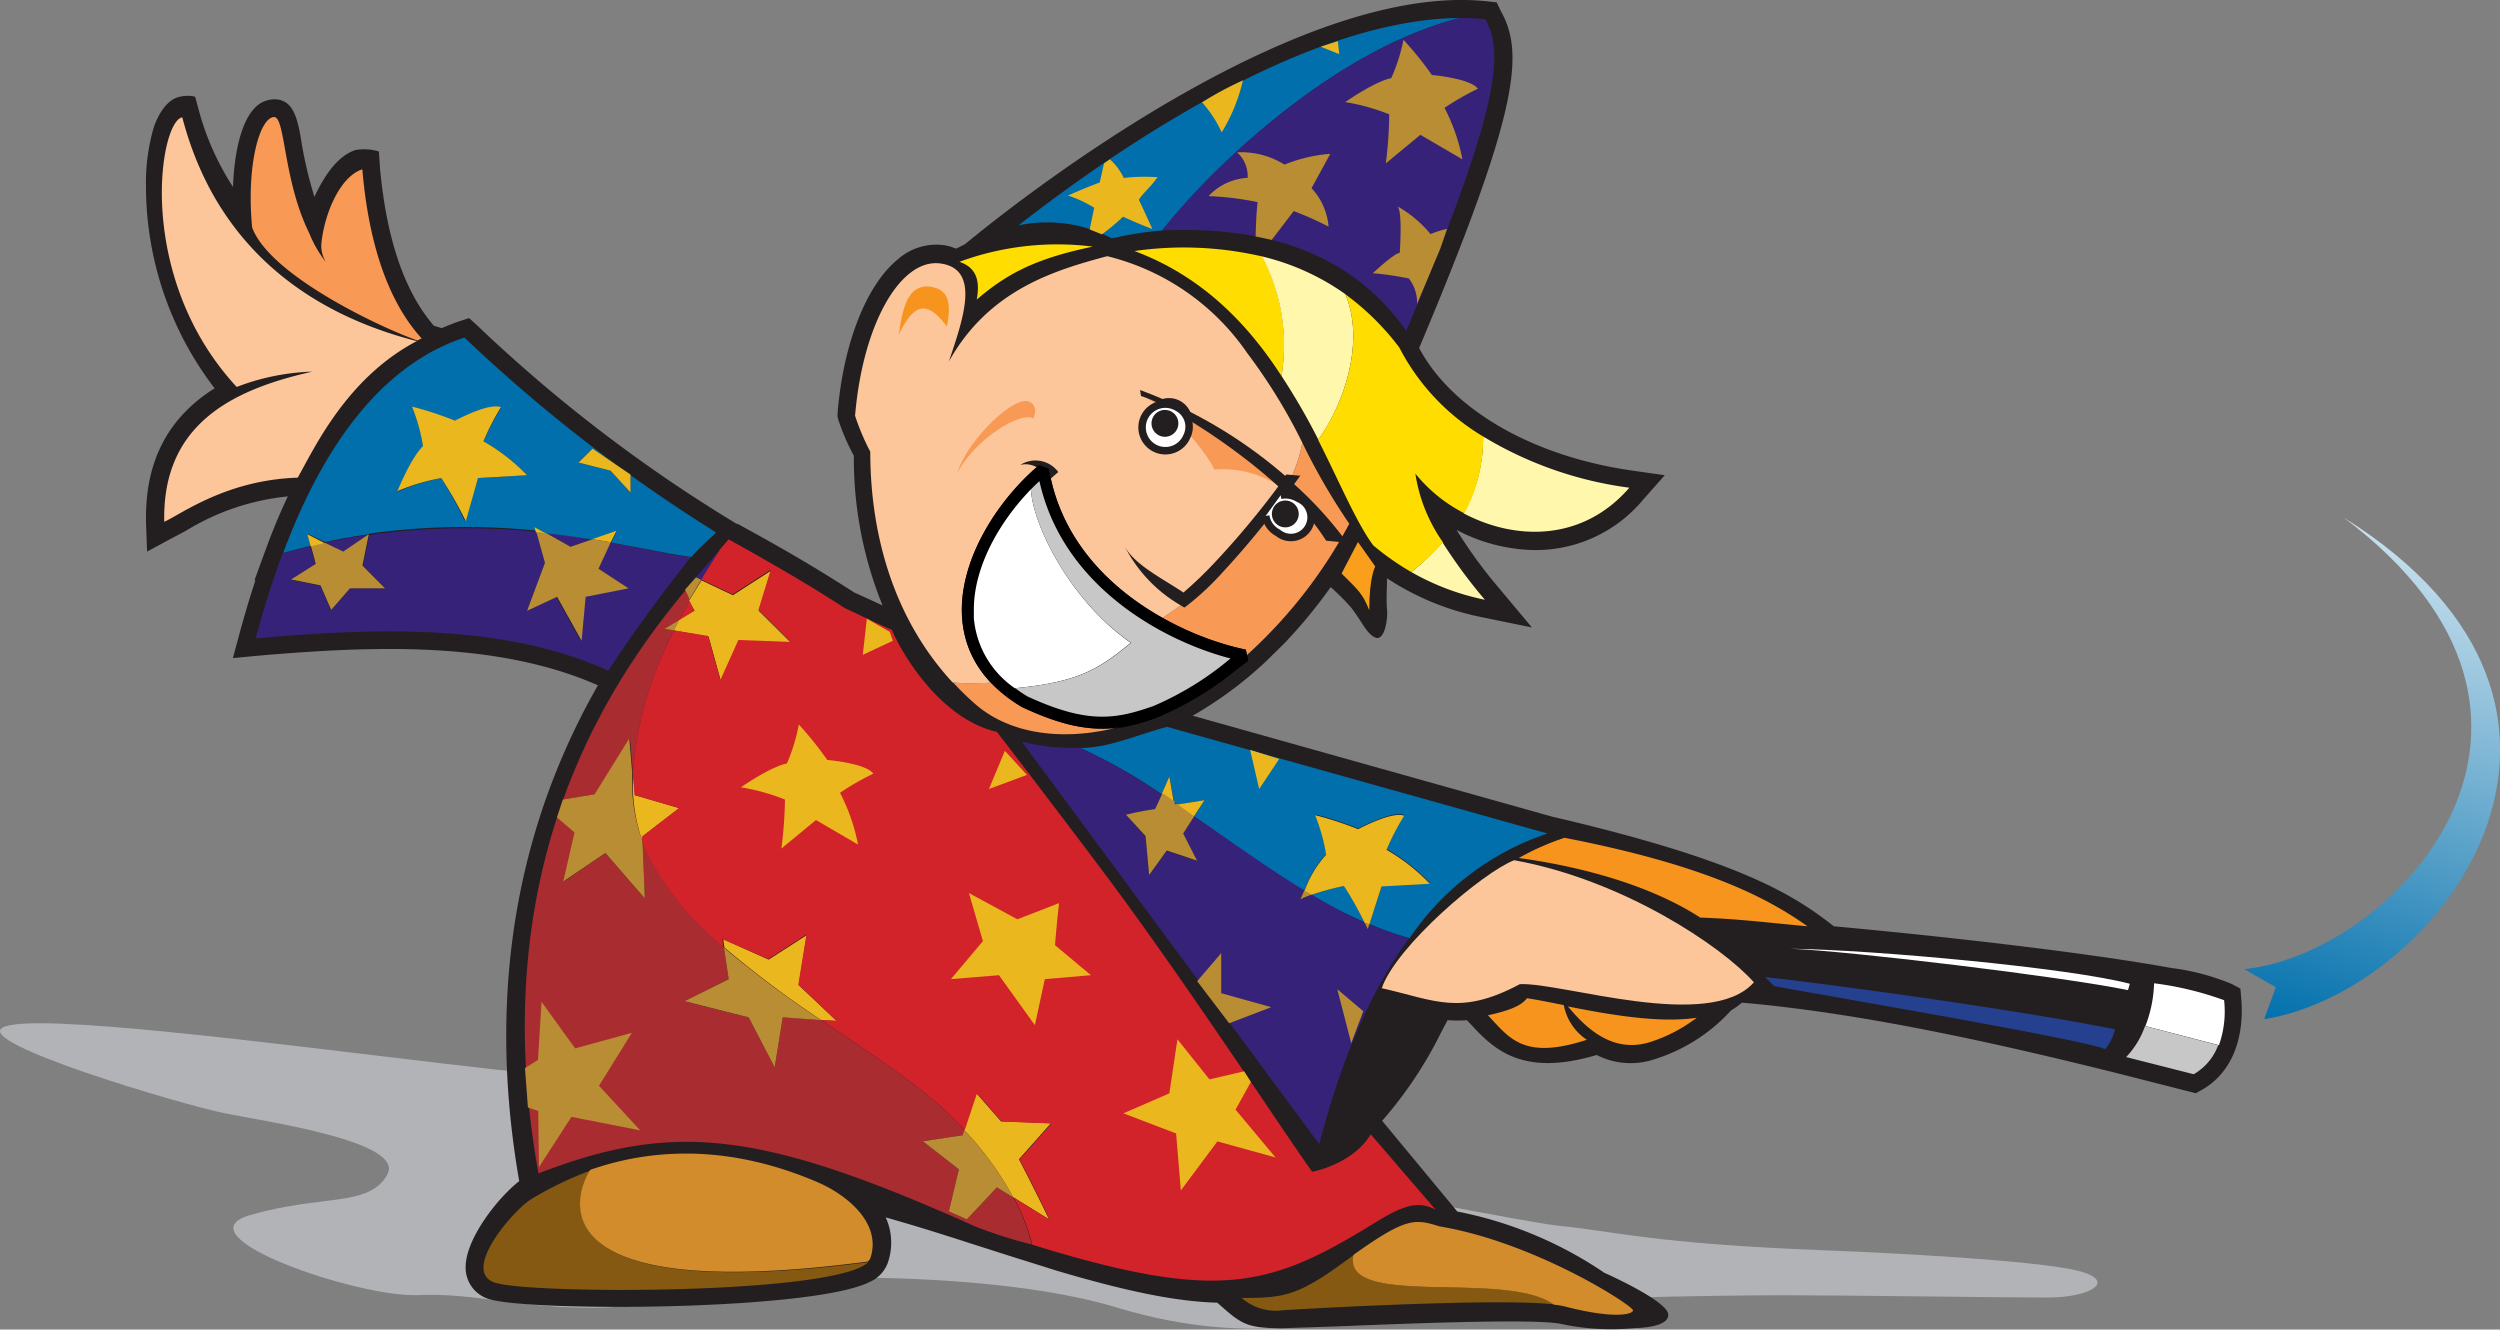 <svg xmlns="http://www.w3.org/2000/svg" xmlns:xlink="http://www.w3.org/1999/xlink" viewBox="0 0 203.96 108.47"><rect x="0" y="0" width="203.96" height="108.47" fill="#808080" stroke="none"/><defs><style>.cls-1{fill:#b1b3b6;}.cls-2,.cls-23{fill:#231f20;}.cls-3{fill:#a92c31;}.cls-4{fill:#37227a;}.cls-5{fill:#d2232a;}.cls-6{fill:#b88d33;}.cls-7{fill:#ebb71f;}.cls-8{fill:url(#linear-gradient);}.cls-9{fill:none;}.cls-10{fill:#f89956;}.cls-11{fill:#fcc59a;}.cls-12{fill:#f99f1c;}.cls-13,.cls-14{fill:#fff;}.cls-14,.cls-23{stroke:#231f20;stroke-miterlimit:1;stroke-width:0.61px;}.cls-15{fill:#f7941d;}.cls-16{fill:#fd0;}.cls-17{fill:#006fac;}.cls-18{fill:#855912;}.cls-19{fill:#d38c2b;}.cls-20{fill:#fff8ac;}.cls-21{fill:#25408f;}.cls-22{fill:#c7c7c7;}</style><linearGradient id="linear-gradient" x1="-567.53" y1="-532.51" x2="-597.7" y2="-429.72" gradientTransform="translate(481.14 295.29) scale(0.49)" gradientUnits="userSpaceOnUse"><stop offset="0" stop-color="#fff"/><stop offset="1" stop-color="#006fac"/></linearGradient></defs><g id="Layer_2" data-name="Layer 2"><g id="Layer_1-2" data-name="Layer 1"><path class="cls-1" d="M49.79,106.66c-7.1.24-10.76-1.22-15.66-1s-19.6-4.82-13.72-6.53,9.72-.62,11.19-3.31-9.87-4.31-13.29-5-20.52-5.74-18.07-7S22.17,85.12,36,86.75c12.87,1.51,20.85,2.24,26.73,2S122.9,99.6,127.15,100s7.62,1.46,21.58,2c5.49.21,17.27.82,20.74,1.66,3.3.8,1.22,2.2-2.45,2.2s-16.35-.19-21.5-.19-21.07.24-28.42,1-14.49,3.48-26,0c-7.34-2.23-17.88-2.45-22.29-2.45S49.79,106.66,49.79,106.66Z"/><path class="cls-2" d="M29,12.24c-1.52.5-2.58,2.19-3.35,3.82a33.85,33.85,0,0,1-1-4.15C24.31,9.78,24,8.1,22.37,8.1a2.23,2.23,0,0,0-1.66.79c-1,1.09-1.6,3.47-1.7,6.36a21.89,21.89,0,0,1-2.74-6.07l-.35-1.29a2.65,2.65,0,0,0-1.23,0c-.9.16-1.68,1.15-2.14,2.49a16.05,16.05,0,0,0-.64,4.88,27.11,27.11,0,0,0,5.6,16.42c-3.74,2.35-5.6,5.83-5.6,10.53,0,.13,0,.25,0,.38L12,45l2-1.08,1.14-.6a19.54,19.54,0,0,1,8.34-2.82c-.51,1.08-1,2.22-1.46,3.42h0l-.26.69-1,2.73.08,0c-.46,1.39-.89,2.84-1.3,4.35l-.54,2L21,53.5c9.08-.78,19.41-1.28,27.78,2.41-5.14,9-9.58,22.35-6.42,40.45-1.82,1.43-4.37,4.74-4.37,7a2.67,2.67,0,0,0,1.83,2.6c3,1.06,26.23,1,31.06-1.34a2.77,2.77,0,0,0,1.53-1.54,5,5,0,0,0-.15-3.76c2.08.59,4.33,1.28,6.79,2.08l3.85,1.23h0l.81.25h0l2.44.77v0c5.57,1.65,9.67,2.53,13.16,2.63l.31.27c1.73,1.54,2.26,1.81,5,1.81l4.56-.15c5.61-.23,16.06-.65,18.17-.2a19.49,19.49,0,0,0,6,.34s2.87,0,2.75-1.13-5.21-3.38-5.21-3.38a32.43,32.43,0,0,0-12-5l-6.13-7.4a33.23,33.23,0,0,0,4.81-7.21l.53-1a10.36,10.36,0,0,0,1.57,0l.28.29c1.85,2,4.15,4.39,10.31,2.55a6.11,6.11,0,0,0,4.68.36,14.13,14.13,0,0,0,6.29-4,6.12,6.12,0,0,0,.88-.63c10.29.89,21.91,3.58,30.95,5.84l6.08,1.55.52-.29c2.31-1.32,3.47-4,3.19-7.44l-.07-.81-.72-.38a19.12,19.12,0,0,0-4.92-1.3h0L176,78.77c-6.77-1.16-17.54-2.39-26.39-3.2-3.43-2.71-8-5.45-23-8.95L97.3,58.39A31.62,31.62,0,0,0,103.24,54l1.47-1.44a40.42,40.42,0,0,0,3.85-4.66,17.66,17.66,0,0,1,1.68,1.68h0c.86,1.1,1.29,2.2,2,2.45s1-1.5.92-2.31,0-1.77,0-2.54a21.77,21.77,0,0,0,7.67,3.16l4.15.85L122.31,48a38.84,38.84,0,0,1-3.48-4.77,14.07,14.07,0,0,0,6.09,1.64,11.39,11.39,0,0,0,9.13-4.1l1.77-2-2.67-.38c-8.16-1.17-14.73-5-17.37-10,8.08-19.19,8.6-24,6.69-27.44L122.1.19l-.75-.08A19.49,19.49,0,0,0,119.08,0h-.2C103.56.24,83,16.39,78.73,19.92l-.69.35-.09,0A3.82,3.82,0,0,0,77,20a4.73,4.73,0,0,0-3.67,1.09c-2.61,2.06-4.54,6.9-5,12.65l0,.27.07.26a18.28,18.28,0,0,0,1.26,2.91A31.92,31.92,0,0,0,72,49.39l-2.32-1.06c-3.59-2.3-5.93-3.64-9.5-5.59l-.08,0-.34-.21a122.07,122.07,0,0,1-20.85-16l-.64-.58-.82.27c-.48.16-.94.35-1.41.55l-.64-.19C33,23.8,31.53,19.5,31,13.69l-.09-1.33A4.11,4.11,0,0,0,29,12.24Z"/><path class="cls-3" d="M81.33,96.87l-2.45,2.61-1.47-.65.82-3.43-2.94-2.29,3.27-.49.13-.41q-.66-.72-1.44-1.47c-2.6-2.46-6.38-4.89-10.26-7.52L63.86,83l-.66,4.08L61.08,83l-5.23-1.31,3.6-1.8-.39-2.58a24.9,24.9,0,0,1-6.15-7.46,10.89,10.89,0,0,1-.49-1.18l.19,4.64-3.22-3.71L46,71.92l.92-4-1.43-1.23.48-1.46,2.59-.43,2.83-4.56.24,2.82A29.86,29.86,0,0,1,55,51.43l-.74-.13,1.16-.69c.29-.57.59-1.12.88-1.66l-.37-.8c-6.37,7.67-16.49,22.69-12,47.58,11-4.25,18.13-3.52,35.61,4.32a36.83,36.83,0,0,0,4.64,1.48,16.32,16.32,0,0,0-1.51-3.84Z"/><path class="cls-4" d="M58.77,44.81l-2,2.29.43.21C57.76,46.4,58.29,45.57,58.77,44.81Z"/><path class="cls-5" d="M56.26,49c-.29.54-.59,1.09-.88,1.66l1.29-.78Z"/><path class="cls-6" d="M55.85,81.68,61.08,83l2.12,4.08L63.86,83l3.13.23a82.54,82.54,0,0,1-7.93-5.92l.39,2.58Z"/><path class="cls-7" d="M68.27,83.31l-3.11-2.94.66-4.08-3.11,2L59,76.62l.1.68A82.54,82.54,0,0,0,67,83.22Z"/><path class="cls-6" d="M75.29,93.11l2.94,2.29-.82,3.43,1.47.65,2.45-2.61,1.34.82a26.08,26.08,0,0,0-4-5.48l-.13.41Z"/><path class="cls-7" d="M85.58,99.48c-1-2.12-2.45-4.9-2.45-4.9l2.61-2.94-4.08-.16-2-2.29-1,3a26.08,26.08,0,0,1,4,5.48Z"/><path class="cls-6" d="M48.51,64.8l-2.59.43-.48,1.46,1.43,1.23-.92,4,3.44-2.33,3.22,3.71-.19-4.64a14.43,14.43,0,0,1-.84-5.6l-.24-2.82Z"/><path class="cls-7" d="M52.42,68.66l0-.42,3-2.31-3.62-1.06-.15-1.81A14.43,14.43,0,0,0,52.42,68.66Z"/><path class="cls-6" d="M54.22,51.3l.74.13.42-.82Z"/><path class="cls-6" d="M57.21,47.31l-.43-.21-.89,1,.37.8Z"/><path class="cls-7" d="M56.67,49.83l-1.29.78-.42.82,2.85.52,1,3.6,1.47-3.27,4.25.16L61.9,49.83l1-3.27-3.11,2-2.56-1.21-1,1.64Z"/><path class="cls-8" d="M183.09,79.07c12.41-1.31,30.06-20.39,8.11-36.85,25.09,15.68,7.89,38.64-6.48,40.93l.95-2.61Z"/><path class="cls-9" d="M94.38,36a1.65,1.65,0,1,0-.78-2.36A1.77,1.77,0,0,0,94.38,36Z"/><path class="cls-10" d="M83.37,57.68a11.49,11.49,0,0,1-2.53-2,18.63,18.63,0,0,1-3.08,0,22.54,22.54,0,0,0,1.78,1.74c2.68,2.35,6.79,3.07,11.33,2C88.74,59.6,86.54,59.17,83.37,57.68Z"/><path class="cls-10" d="M110.08,42.73a51.82,51.82,0,0,1-3.83-6.61c-.81,4.63-5.39,10.26-11.39,14.3A23.56,23.56,0,0,0,101.64,53l.1.43A39.39,39.39,0,0,0,110.08,42.73Z"/><path class="cls-11" d="M80.84,55.69a8.37,8.37,0,0,1-2.34-5.18c-.37-4.61,2.75-9.5,6.08-12.39a1.82,1.82,0,0,0-1.34-.19,2.31,2.31,0,0,1,3.1.58l-.61.53c1.21,5.5,5.17,9.17,9.13,11.38,6-4,10.58-9.67,11.39-14.3a45.65,45.65,0,0,0-4.5-7.32,19.48,19.48,0,0,0-11.42-7.9c-4.24,1.14-9.65,2.72-12.92,8.6,1.15-3.43,2.62-7.52-.65-8s-6.37,4.9-7,12.42A19,19,0,0,0,71,36.85c0,6.19,1.61,13.3,6.72,18.83A18.63,18.63,0,0,0,80.84,55.69Zm12.76-22A1.9,1.9,0,1,1,94.38,36,1.77,1.77,0,0,1,93.6,33.68Z"/><path d="M94.39,58.54a26.23,26.23,0,0,0,6.6-4l.85-.64-.1-.45a26,26,0,0,1-10.87,6A15.89,15.89,0,0,0,94.39,58.54Z"/><path d="M94.38,36a1.65,1.65,0,1,0-.78-2.36A1.77,1.77,0,0,0,94.38,36Z"/><path class="cls-12" d="M109.45,46.79c1.3,1.3,1.71,1.59,2.26,3,0-2.78.49-3.57.49-3.57l-1.41-2Z"/><path class="cls-10" d="M93.13,32.31c2.75,1.07,5.92,5.56,5.92,6a8.42,8.42,0,0,1,5.28,1.32C102.6,38,97.86,33.21,93.13,32.31Z"/><path class="cls-2" d="M105.58,39.5c.07-.1.45-.61.5-.69l-1.15-.1a.76.76,0,0,1-.08.11,38.3,38.3,0,0,0-11.84-7l.08.49c1.94.57,7.17,3.71,11.2,7.37A70,70,0,0,1,99,46a31.58,31.58,0,0,1-2.45,2.34C94.69,47.1,92.4,46,91.67,44.4h0a11.71,11.71,0,0,0,4.68,5l.27.17.26-.19a22.4,22.4,0,0,0,2.85-2.67A70.84,70.84,0,0,0,105,40.31a19.2,19.2,0,0,1,3.19,3.8l1.72.17A30.63,30.63,0,0,0,105.58,39.5Z"/><path class="cls-13" d="M84.8,39.25c-2.81,2.6-5.35,6.61-5.35,10.48,0,.23,0,.46,0,.7a8.11,8.11,0,0,0,4.35,6.39c5,2.31,7.27,1.82,10.25.79a25.06,25.06,0,0,0,6.31-3.89h0C95.26,52.4,86.75,48.06,84.8,39.25Z"/><path d="M101.64,53C96.77,52,87.16,47.75,85.57,38.23l-.8-.29c-3.4,2.87-6.65,7.87-6.27,12.57.25,3,1.88,5.39,4.87,7.17,4.88,2.28,7.44,2.09,11,.86a26.23,26.23,0,0,0,6.6-4l.85-.64Z"/><path class="cls-14" d="M96.83,35.6a1.9,1.9,0,1,1-.78-2.36A1.77,1.77,0,0,1,96.83,35.6Z"/><path class="cls-14" d="M104.48,40.41a2,2,0,0,1,1.45.26,1.65,1.65,0,1,1-1.67,2.8,1.91,1.91,0,0,1-1-1.38"/><path class="cls-10" d="M34.05,27.78c-3.47-1.25-12.12-5.45-13.48-9.23-.49-5.22.66-9,1.8-9,.91,0,.74,5.18,2.85,9.45a9.73,9.73,0,0,0,1.89,3,2.6,2.6,0,0,1-.9-2c.17-2.22,1.39-5.54,3.35-6.19.31,3.63,1.24,9.85,4.84,13.8Z"/><path class="cls-2" d="M107.85,93.38c5.23-2.45,7.89-9,9.36-11.41-1.21-.26-4.5-1.18-4.5-1.18A56.7,56.7,0,0,0,107.85,93.38Z"/><path class="cls-2" d="M175.74,80.22c-10.75-1.85-32.64-4-39.22-4.09a15.64,15.64,0,0,1,5.12,4.16c10.26.82,22,3.47,31.85,5.95C174.92,84.89,175.73,82,175.74,80.22Z"/><path class="cls-5" d="M111.83,92.54c-1.47,2.45-4.77,3.06-4.77,3.06-2-2.73-10.33-15.52-17.07-24.5-4.82-6.42-8.66-11.39-8.66-11.39-4.41-1-7.58-6-8.57-8.33-.67-.27-1.47-.66-3.82-1.76C65.33,47.3,63,46,59.45,44c-.2.24-.43.5-.68.78-.48.76-1,1.59-1.56,2.5l2.56,1.21,3.11-2-1,3.27,2.61,2.61-4.25-.16-1.47,3.27-1-3.6L55,51.43a29.86,29.86,0,0,0-3.38,11.63l.15,1.81,3.62,1.06-3,2.31,0,.42a10.89,10.89,0,0,0,.49,1.18,24.9,24.9,0,0,0,6.15,7.46l-.1-.68,3.75,1.63,3.11-2-.66,4.08,3.11,2.94L67,83.22c3.88,2.63,7.66,5.06,10.26,7.52q.78.75,1.44,1.47l1-3,2,2.29,4.08.16-2.61,2.94s1.47,2.78,2.45,4.9l-2.91-1.79a16.32,16.32,0,0,1,1.51,3.84c15.23,4.71,19.4,3.46,27.9-1.76,2.61-1.64,3.72-1.76,5-1.1Z"/><path class="cls-13" d="M81.5,59h0Z"/><path class="cls-13" d="M83,59.6h0Z"/><path class="cls-13" d="M83,59.6Z"/><path class="cls-11" d="M123.53,70.18c-2.57,1-9.61,7-10.8,10.44,4.41,1,6.37,2.28,11.27-.33,3.43-.16,15.5,3.93,19.09-.15C140.48,77.2,132.39,71.78,123.53,70.18Z"/><path class="cls-15" d="M127.64,68.35A20.94,20.94,0,0,0,123.91,70c5,.68,10.69,2.19,14.8,4.86,3.18.11,5.34.4,8.75.71C144.29,73.32,139.27,70.61,127.64,68.35Z"/><path class="cls-16" d="M78.27,21.36a23.13,23.13,0,0,1,10.88-1.24c-4.43.93-6.87,2.08-9.46,4.32C79.89,23.24,79.89,21.9,78.27,21.36Z"/><path class="cls-11" d="M34,27.83c-5.47-1.41-15.75-5.3-19.13-18.26-1.88.33-3.89,13,4.44,22a18.67,18.67,0,0,1,6.17-1.25c-6.72,1.5-12.25,4.41-12.08,12.25,1.35-.6,5.07-3.42,10.89-3.6C25.68,36.5,28.3,30.83,34,27.83Z"/><path class="cls-17" d="M90.72,19.45a27.69,27.69,0,0,1,4.1-.65C99.13,13.36,109.06,4,119.09,1.47c-12.15.07-27.24,10.08-36,16.92A11.32,11.32,0,0,1,90.72,19.45Z"/><path class="cls-4" d="M121.18,1.57a17.85,17.85,0,0,0-2.09-.1c-10,2.53-20,11.89-24.27,17.33,6.67-.27,14.72.81,19.91,8.19C122.19,9.17,122.78,4.43,121.18,1.57Z"/><path class="cls-18" d="M48.2,95.49a28.23,28.23,0,0,0-4.76,2.28c-1.41.78-5.88,5.88-3.1,6.86s27.82,1,30.5-1.66C44.31,106.44,46.67,97.92,48.2,95.49Z"/><path class="cls-19" d="M71,102.67c1-2.94-2.06-5.27-4.32-6.23-8-3.43-14.4-2.44-18.52-1-1.53,2.43-3.89,11,22.64,7.48A.87.87,0,0,0,71,102.67Z"/><path class="cls-18" d="M110.47,102.37l-.62.45c-4,2.94-5.12,3.07-8.55,3.07a4.21,4.21,0,0,0,3.39,1c2.26-.14,17.47-1,22.13-.47C122.91,103.57,109.5,106.82,110.47,102.37Z"/><path class="cls-19" d="M117.43,100.05c-2-.62-2.69-.75-7,2.32-1,4.45,12.44,1.2,16.35,4.07a6.69,6.69,0,0,1,.9.15c3.84,1,5.5.68,5.55.32S125.27,101.36,117.43,100.05Z"/><path class="cls-9" d="M115.47,38.64a13.17,13.17,0,0,0,2.25,5.6,14,14,0,0,0,1.7-2.36A12.44,12.44,0,0,1,115.47,38.64Z"/><path class="cls-16" d="M103,20.93a28.31,28.31,0,0,0-10.45-.45c5.55,2.06,9.29,6,12,10.2A15.53,15.53,0,0,0,103,20.93Z"/><path class="cls-20" d="M109.76,24a19.57,19.57,0,0,0-6.8-3.08,15.53,15.53,0,0,1,1.59,9.75,53.28,53.28,0,0,1,3,5.19C109.49,33.27,111.45,28,109.76,24Z"/><path class="cls-20" d="M115.14,46.67a20.28,20.28,0,0,0,6,2.26,42.11,42.11,0,0,1-3.46-4.69A19.76,19.76,0,0,1,115.14,46.67Z"/><path class="cls-20" d="M121,35.61a12.78,12.78,0,0,1-1.59,6.27c4.11,2.18,9.63,2.39,13.52-2.09A30.75,30.75,0,0,1,121,35.61Z"/><path class="cls-16" d="M114.16,28.35a21,21,0,0,0-4.4-4.34c1.69,4-.27,9.26-2.23,11.86,1.78,3.51,3.1,6.71,4.5,8.62a21.56,21.56,0,0,0,3.11,2.18,19.76,19.76,0,0,0,2.58-2.43,13.17,13.17,0,0,1-2.25-5.6,12.44,12.44,0,0,0,4,3.24A12.78,12.78,0,0,0,121,35.61,18.12,18.12,0,0,1,114.16,28.35Z"/><path class="cls-21" d="M144,79.71l.74.74c5.83,1.07,25.51,4.41,27,5.15a3.93,3.93,0,0,0,.81-1.63C163.81,82.25,149.2,80.29,144,79.71Z"/><path class="cls-13" d="M173.61,80.78c-5.24-1.09-22.69-3.19-27.56-3.38,6.87.09,22.84,1.57,27.71,2.86Z"/><path class="cls-13" d="M181.45,81.6a26.35,26.35,0,0,0-5.71-1.38,10.52,10.52,0,0,1-.71,3.49l6,1.56A8.2,8.2,0,0,0,181.45,81.6Z"/><path class="cls-22" d="M175,83.71a7,7,0,0,1-1.54,2.53l5.51,1.4a4.55,4.55,0,0,0,2-2.37Z"/><path class="cls-9" d="M127.58,82.05l.34.06c-.44-.52-.83-1-1.18-1.49A7.47,7.47,0,0,0,127.58,82.05Z"/><path class="cls-15" d="M121.39,82.83c1.73,1.81,2.85,3.7,8.07,2a4.38,4.38,0,0,1-1.88-2.83c-1.24-.25-2.3-.46-3-.56C124.14,82,123.33,82.41,121.39,82.83Z"/><path class="cls-15" d="M127.92,82.11c1.57,1.9,3.71,3.81,6.66,2.92a12.68,12.68,0,0,0,3.85-2C135.35,83.51,131.09,82.74,127.92,82.11Z"/><path class="cls-15" d="M75.78,23.37c1.14.16,2,.65,1.47,3.27-1.47-2-2.61-2.13-3.92.65.33-2.45.82-3.76,2.12-3.92"/><path class="cls-23" d="M95.83,34.54a.79.79,0,1,1-.79-.79A.79.79,0,0,1,95.83,34.54Z"/><path class="cls-23" d="M105.65,41.93a.79.79,0,1,1-.79-.79A.79.79,0,0,1,105.65,41.93Z"/><path class="cls-13" d="M84.11,39.92c-2.52,2.59-4.66,6.26-4.66,9.81,0,.23,0,.46,0,.7a7.74,7.74,0,0,0,3.35,5.72c5.13-.51,6.76-1.49,9.45-3.71C87.28,49,84.23,42.75,84.11,39.92Z"/><path class="cls-22" d="M84.8,39.25c-.23.21-.46.44-.69.67.12,2.83,3.17,9.09,8.17,12.52-2.69,2.22-4.32,3.2-9.45,3.71a10.87,10.87,0,0,0,1,.67c5,2.31,7.27,1.82,10.25.79a25.06,25.06,0,0,0,6.31-3.89h0C95.26,52.4,86.75,48.06,84.8,39.25Z"/><path class="cls-10" d="M84.11,32.84c-1.18-.88-5.23,3.11-6,5.72,1.47-2.78,5.22-5.06,6.2-4.41C84.27,34.15,84.76,33.33,84.11,32.84Z"/><path class="cls-6" d="M114.5,3.25a27.33,27.33,0,0,1,2.32,2.87s3.14.27,3.75,1.12a21.69,21.69,0,0,0-2.72,1.56A15.37,15.37,0,0,1,119.31,13l-3.43-2-2.82,2.33a33.74,33.74,0,0,0,.28-4,16.8,16.8,0,0,0-3.59-1c2.7-1.84,3.75-1.95,3.75-1.95A14.45,14.45,0,0,0,114.5,3.25Z"/><path class="cls-7" d="M65.17,59.11A27.33,27.33,0,0,1,67.49,62s3.14.26,3.76,1.12a21,21,0,0,0-2.72,1.56A15.54,15.54,0,0,1,70,68.9l-3.43-2-2.82,2.33a35.45,35.45,0,0,0,.29-4,17.39,17.39,0,0,0-3.59-1c2.69-1.83,3.75-1.94,3.75-1.94A15,15,0,0,0,65.17,59.11Z"/><path class="cls-7" d="M98.07,8.35a9.74,9.74,0,0,1,1.6,2.45,14.1,14.1,0,0,0,1.73-4.24A26.78,26.78,0,0,0,98.07,8.35Z"/><path class="cls-6" d="M108.53,12.55a12.5,12.5,0,0,0-3.74.88,6.59,6.59,0,0,0-3.86-1,2.64,2.64,0,0,1,.86,2.08A4.67,4.67,0,0,0,98.6,16a24.06,24.06,0,0,1,4,.49c-.13,1.1-.16,2.8-.16,2.8l1.31.28,1.8-2.35a26.77,26.77,0,0,1,2.84,1.27A5.23,5.23,0,0,0,107,15.35Z"/><path class="cls-7" d="M90.55,13a4.62,4.62,0,0,1,1.13,1.52,14.34,14.34,0,0,1,2.76-.06c-.67.92-1.23,1.33-1.53,1.84.49,1,1.1,2.38,1.1,2.38-.86-.3-2.39-1-2.39-1a18,18,0,0,1-1.72,1.44l-1-.4.37-1.77a10.08,10.08,0,0,0-2.14-1c1.63-.72,2.59-1.06,2.59-1.06l.35-1.56Z"/><polygon class="cls-7" points="107.75 3.81 109.26 4.42 109.15 3.36 107.75 3.81"/><path class="cls-6" d="M112,22.29s1.77-1.66,2.2-1.66c.06-1,.18-3.43-.18-3.79a9.64,9.64,0,0,1,2.69,2.26,7.65,7.65,0,0,1,1.35-.43l-.55,1.6-1.9,4.53a3.21,3.21,0,0,0-.67-2.08A24.32,24.32,0,0,0,112,22.29Z"/><path class="cls-7" d="M86.4,73.68c-.17,1.47-.33,3.43-.33,3.43L89,79.56l-3.76.32-.81,3.76L81.5,79.56l-3.92.32,2.61-3.1-1.14-3.92L83,75Z"/><path class="cls-17" d="M107,73a39.11,39.11,0,0,0,4.35,2.25,27.7,27.7,0,0,0-1.69-3A24,24,0,0,0,107,73Z"/><path class="cls-17" d="M95.22,59.3c-2.46.64-4.79,1.74-7.11,1.72a43.25,43.25,0,0,1,6.66,3.77l.63-1.44.4,2.13.24.16,2.23-.36-.85,1.32c2.94,2.05,5.94,4.23,9,6.07a9,9,0,0,1,1.78-3,15.08,15.08,0,0,0-.9-3.23,28.18,28.18,0,0,1,3.51,1.15s2.77-1.49,3.76-1.1a19.89,19.89,0,0,0-1.44,2.78,15.61,15.61,0,0,1,3.53,2.77l-3.94.22-1,3.12A24.11,24.11,0,0,0,115,76.54,22,22,0,0,1,126.25,68Z"/><path class="cls-4" d="M96,65.64l-.24-.16,0,.2Z"/><path class="cls-4" d="M111.59,75.8l-.26-.53A39.11,39.11,0,0,1,107,73a4.87,4.87,0,0,0-.9.37c.11-.26.21-.5.31-.72-3-1.84-6-4-9-6.07L96.53,68l1.13,2.26-2.47-.83-1.44,2-.29-3.18-1.6-1.74c.92-.25,2.38-.47,2.38-.47l.53-1.21A43.25,43.25,0,0,0,88.11,61a16.45,16.45,0,0,1-4.74-.49l24.26,32.83c1.08-4.13,3.17-11.11,7.34-16.82a24.11,24.11,0,0,1-3.26-1.11Z"/><path class="cls-7" d="M109.64,72.28a27.7,27.7,0,0,1,1.69,3l.38.16,1-3.12,3.94-.22a15.61,15.61,0,0,0-3.53-2.77,19.89,19.89,0,0,1,1.44-2.78c-1-.39-3.76,1.1-3.76,1.1a28.18,28.18,0,0,0-3.51-1.15,15.08,15.08,0,0,1,.9,3.23,9,9,0,0,0-1.78,3L107,73A24,24,0,0,1,109.64,72.28Z"/><path class="cls-6" d="M107,73l-.59-.35c-.1.22-.2.46-.31.72A4.87,4.87,0,0,1,107,73Z"/><path class="cls-6" d="M111.59,75.8l.12-.37-.38-.16Z"/><path class="cls-7" d="M98.27,65.28,96,65.64l1.38,1Z"/><path class="cls-7" d="M95.4,63.35l-.63,1.44,1,.69Z"/><path class="cls-6" d="M91.86,66.47l1.6,1.74.29,3.18,1.44-2,2.47.83L96.53,68l.89-1.4-1.38-1-.2,0,0-.2-1-.69L94.24,66S92.78,66.22,91.86,66.47Z"/><polygon class="cls-7" points="96.06 84.79 95.4 89.2 91.65 90.83 95.95 92.47 96.34 97.12 99.32 93.12 104.06 94.43 100.8 90.53 102.05 88.27 101.5 87.4 98.67 88.06 96.06 84.79"/><polygon class="cls-6" points="44.18 81.73 46.92 85.53 51.55 84.26 48.87 88.58 52.23 92.22 46.62 91.12 43.97 95.22 43.91 90.64 43.07 90.35 42.83 87.14 43.89 86.47 44.18 81.73"/><polygon class="cls-7" points="70.72 50.48 70.39 53.42 72.84 52.28 72.59 51.55 70.72 50.48"/><polygon class="cls-7" points="81.98 61.26 80.68 64.37 83.78 63.22 81.98 61.26"/><polygon class="cls-6" points="97.67 80.05 99.63 77.76 99.63 81.03 103.71 82.17 100.28 83.48 97.67 80.05"/><polygon class="cls-6" points="110.24 85.11 109.1 80.7 111.22 82.5 110.24 85.11"/><polygon class="cls-7" points="101.99 61.18 102.73 64.37 104.36 61.92 101.99 61.18"/><path class="cls-4" d="M48.83,46.4,51.28,48l-3.59.66-.33,3.59-2-3.59L43,49.83l1.47-3.92-.7-2.52a56.92,56.92,0,0,0-13.64.25l-.51,2.5L31.41,48H28.55L27,49.8c-.36-.88-.87-2-.87-2l-2.41-.48,2-1.33-.41-1.42c-.75.18-1.49.37-2.25.58-.89,2.37-1.61,4.73-2.2,6.93,8.93-.78,19.89-1.39,28.78,2.64,1.58-2.53,4.48-6.46,6.72-9.27-1.44-.14-3.68-.66-6.55-1.17Z"/><path class="cls-4" d="M30,43.65c-1.15.16-2.32.37-3.5.62L28,45Z"/><path class="cls-4" d="M48.32,44c-1.19-.2-2.46-.37-3.82-.52l2,1.13Z"/><path class="cls-17" d="M37.89,27.54C30.44,30,25.91,37.6,23.1,45.11c.76-.21,1.5-.4,2.25-.58l-.28-1,1.44.69c1.18-.25,2.35-.46,3.5-.62l.08-.06v0a56.92,56.92,0,0,1,13.64-.25L43.6,43l.9.5c1.36.15,2.63.32,3.82.52l2-.69-.45.94c2.87.51,5.11,1,6.55,1.17.66-.84,1.53-1.48,2-2A128.64,128.64,0,0,1,37.89,27.54ZM39,39l-1.09,3.49A34.17,34.17,0,0,0,36,39a17.1,17.1,0,0,0-3.56,1.11c1.26-3,2.09-3.67,2.09-3.67a15.08,15.08,0,0,0-.9-3.23,28.18,28.18,0,0,1,3.51,1.15s2.77-1.49,3.75-1.1A20.71,20.71,0,0,0,39.44,36,15.61,15.61,0,0,1,43,38.77Zm12.42,1.2L49.81,38.4l-2.61-.66,1.14-1.14,3.1,2.12Z"/><path class="cls-7" d="M39.44,36a20.71,20.71,0,0,1,1.43-2.78c-1-.39-3.75,1.1-3.75,1.1a28.18,28.18,0,0,0-3.51-1.15,15.08,15.08,0,0,1,.9,3.23s-.83.66-2.09,3.67A17.1,17.1,0,0,1,36,39a34.17,34.17,0,0,1,2,3.52L39,39,43,38.77A15.61,15.61,0,0,0,39.44,36Z"/><path class="cls-6" d="M23.74,47.28l2.41.48s.51,1.16.87,2L28.55,48h2.86l-1.84-1.86.51-2.5H30L28,45l-1.47-.71-1.16.26L25.76,46Z"/><path class="cls-7" d="M25.07,43.58l.28,1,1.16-.26Z"/><path class="cls-6" d="M30.09,43.59l-.08.06h.07Z"/><path class="cls-6" d="M43,49.83l2.45-1.14,2,3.59.33-3.59L51.28,48,48.83,46.4l1-2.16L48.32,44l-1.78.61-2-1.13-.78-.08.7,2.52Z"/><path class="cls-7" d="M43.6,43l.12.42.78.08Z"/><path class="cls-7" d="M50.3,43.3l-2,.69,1.53.25Z"/><polygon class="cls-7" points="47.2 37.74 49.81 38.4 51.44 40.19 51.44 38.72 48.34 36.6 47.2 37.74"/></g></g></svg>
